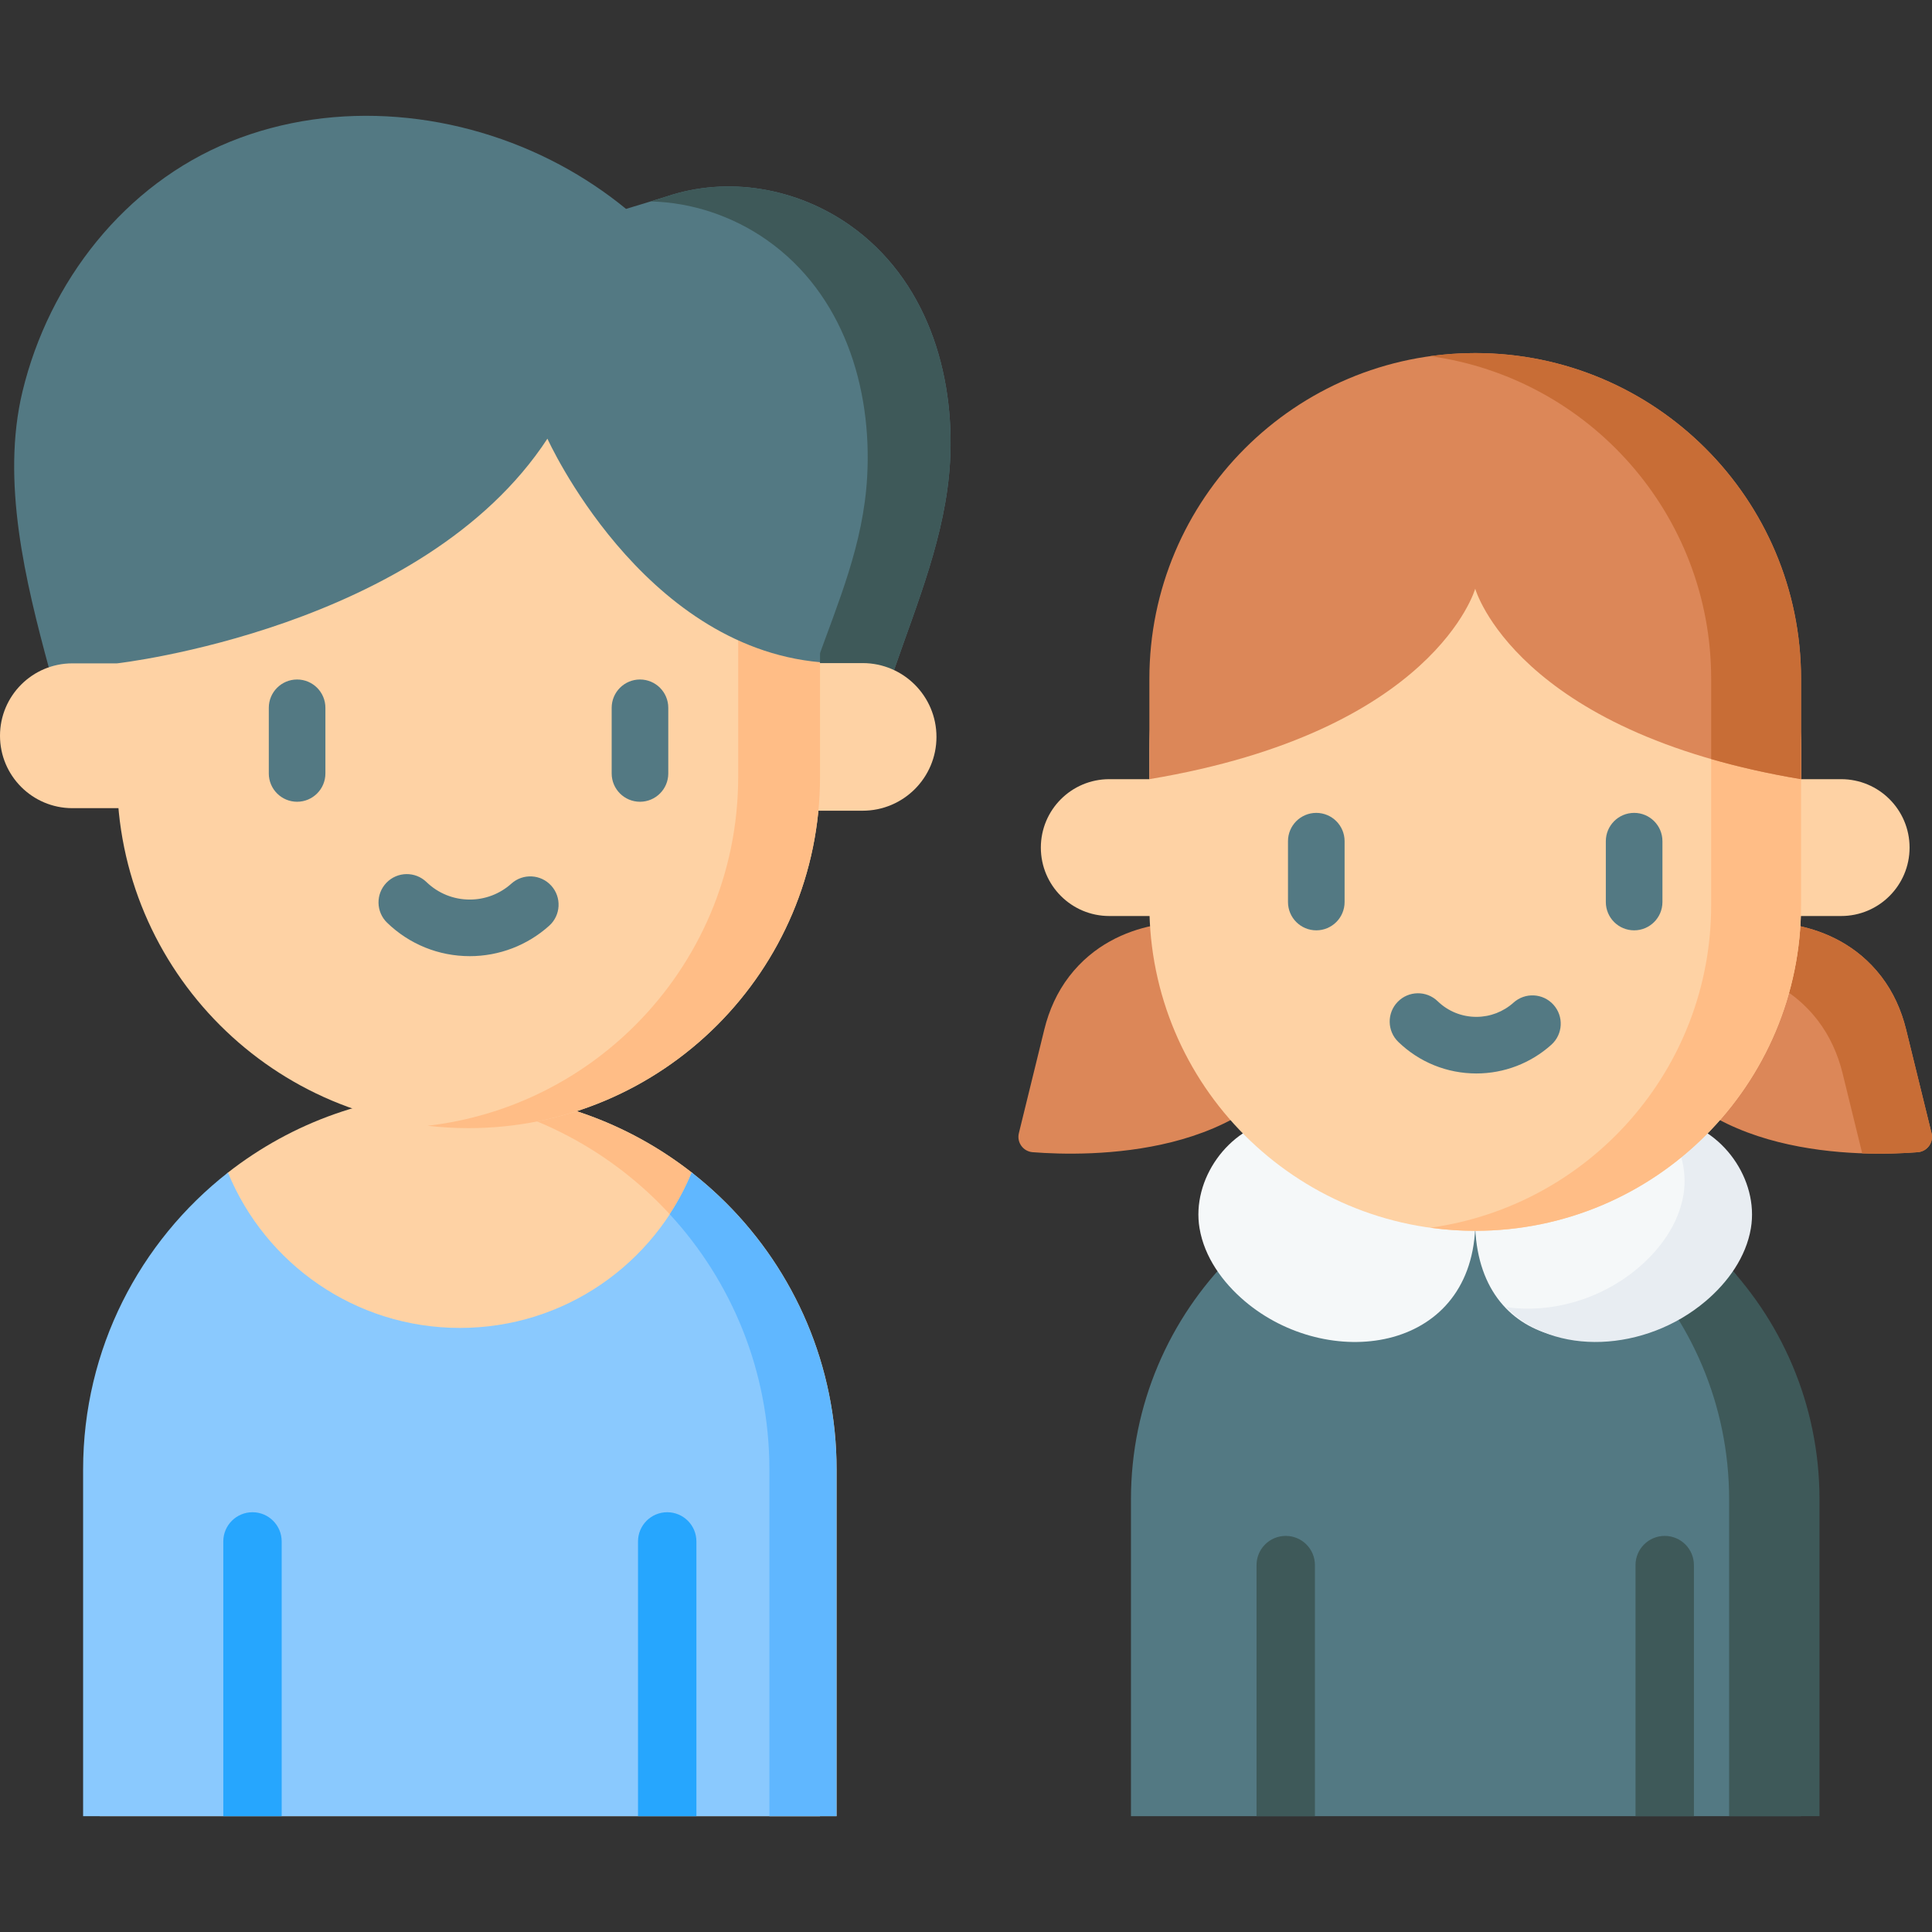 <svg id="Capa_1" enable-background="new 0 0 512 512" height="512" viewBox="0 0 512 512" width="512" xmlns="http://www.w3.org/2000/svg"><rect x="0" y="0" width="512" height="512" fill="#333333" stroke="none"/><g><path d="m13.027 177.253c-6.25-23.047-12.81-49.714-7.06-73.529 7.031-29.117 27.038-54.834 55.018-66.173 28.164-11.413 60.907-8.061 87.438 6.143 6.186 3.312 12.056 7.217 17.483 11.666 0 0 9.23-2.781 10.62-3.252 16.392-5.548 34.644-2.307 48.698 7.59 20.181 14.212 27.903 39.002 26.538 62.811-1.099 19.187-8.692 37.253-14.84 55.076z" fill="#537983"/><path d="m251.77 122.511c-1.104 19.192-8.701 37.256-14.842 55.076l-20.574-1.872c5.851-16.299 12.441-31.505 13.448-49.271 1.361-23.811-6.355-48.596-26.533-62.805-9.066-6.376-19.867-9.987-30.797-10.255 1.864-.579 3.525-1.093 4.05-1.275 16.395-5.551 34.644-2.304 48.704 7.587 20.178 14.218 27.905 39.004 26.544 62.815z" fill="#3e5959"/><g fill="#fed2a4"><path d="m31.527 214.172h-12.339c-10.597 0-19.188-8.59-19.188-19.187 0-10.597 8.591-19.188 19.188-19.188h12.339z"/><path d="m216.032 214.848h12.58c10.804 0 19.561-8.758 19.561-19.561 0-10.803-8.758-19.561-19.561-19.561h-12.58z"/><path d="m217.319 481.309h-190.891v-91.871c0-29.629 10.69-51.459 31.187-69.745 1.616-1.441 1.088-7.616 2.796-8.952 16.945-13.251 38.278-21.149 61.456-21.149 23.177 0 44.509 7.897 61.453 21.147 2.921 2.284 4.563 9.706 7.21 12.295 18.531 18.127 26.789 38.433 26.789 66.403z"/></g><path d="m221.704 389.439v91.867h-17.806v-91.867c0-27.571-11.173-52.535-29.231-70.603-16.114-16.114-37.704-26.74-61.732-28.853 2.943-.263 5.918-.399 8.934-.399 27.571 0 52.535 11.184 70.603 29.252 18.059 18.068 29.232 43.032 29.232 70.603z" fill="#ffbd86"/><path d="m217.319 389.439v91.867h-195.294v-91.867c0-31.964 15.02-60.418 38.387-78.697 9.933 24.165 33.709 41.172 61.459 41.172s51.515-17.007 61.448-41.172c3.216 2.502 4.333 9.412 7.213 12.292 18.067 18.069 26.787 38.834 26.787 66.405z" fill="#8ac9fe"/><path d="m221.704 389.439v91.867h-17.806v-91.867c0-26.099-10.007-49.854-26.404-67.65 2.281-3.469 4.225-7.169 5.823-11.047.011.011.021.021.042.021 3.206 2.512 6.244 5.203 9.113 8.072 18.059 18.069 29.232 43.033 29.232 70.604z" fill="#60b7ff"/><g><g><path d="m74.649 408.494v72.817h-15.475v-72.817c0-4.271 3.467-7.738 7.738-7.738s7.737 3.466 7.737 7.738z" fill="#26a6fe"/></g><g><path d="m184.555 408.494v72.817h-15.475v-72.817c0-4.271 3.466-7.738 7.738-7.738 4.281 0 7.737 3.466 7.737 7.738z" fill="#26a6fe"/></g></g><path d="m31.017 175.797v30.024c0 51.446 41.705 93.151 93.151 93.151 51.446 0 93.151-41.705 93.151-93.151v-30.106l-8.186-27.415-70.966-63.928-75.657 42.227z" fill="#fed2a4"/><path d="m217.318 175.715v30.101c0 25.729-10.426 49.014-27.282 65.87s-40.152 27.282-65.87 27.282c-3.665 0-7.287-.214-10.845-.632 21.389-2.475 40.57-12.195 55.026-26.65 16.856-16.856 27.282-40.141 27.282-65.87v-69.674l13.502 12.163z" fill="#ffbd86"/><g><g><path d="m78.735 212.473c-4.142 0-7.5-3.358-7.5-7.5v-17.398c0-4.142 3.358-7.5 7.5-7.5s7.5 3.358 7.5 7.5v17.398c0 4.142-3.358 7.5-7.5 7.5z" fill="#537983"/></g><g><path d="m169.601 212.473c-4.142 0-7.5-3.358-7.5-7.5v-17.398c0-4.142 3.358-7.5 7.5-7.5s7.5 3.358 7.5 7.5v17.398c0 4.142-3.358 7.5-7.5 7.5z" fill="#537983"/></g></g><g><path d="m124.492 253.391c-8.215 0-15.992-3.145-21.896-8.854-2.978-2.879-3.058-7.627-.178-10.605 2.878-2.978 7.626-3.059 10.605-.178 3.093 2.991 7.166 4.638 11.47 4.638 4.079 0 7.994-1.5 11.023-4.222 3.081-2.769 7.823-2.515 10.591.565 2.769 3.081 2.516 7.823-.565 10.592-5.788 5.199-13.264 8.064-21.05 8.064z" fill="#537983"/></g><path d="m31.017 175.797s81.07-9.109 114.055-59.543c0 0 24.783 55.02 72.246 59.239v-63.867l-76.79-33.57-109.51 38.197v59.544z" fill="#537983"/><g><path d="m476.264 242.754h11.661c10.015 0 18.133-8.119 18.133-18.133 0-10.015-8.118-18.133-18.133-18.133h-11.661z" fill="#fed2a4"/><g><path d="m317.712 244.511s-21.445-2.562-34.38 14.273c-3.17 4.126-5.326 8.94-6.566 13.993l-6.755 27.526c-.6 2.447 1.135 4.843 3.647 5.04 14.711 1.154 59.285 1.821 73.484-30.447z" fill="#dc8758"/><path d="m464.18 244.511s21.445-2.562 34.38 14.273c3.17 4.126 5.326 8.94 6.566 13.993l6.755 27.526c.601 2.447-1.135 4.843-3.647 5.04-14.711 1.154-59.285 1.821-73.484-30.447z" fill="#dc8758"/><path d="m508.238 305.345c-3.497.279-8.676.526-14.733.31l-5.21-21.253c-1.248-5.055-3.405-9.863-6.572-13.99-8.79-11.441-21.511-13.928-28.753-14.34l11.204-11.565s21.449-2.559 34.386 14.279c3.167 4.127 5.324 8.934 6.562 13.99l6.758 27.525c.599 2.444-1.135 4.848-3.642 5.044z" fill="#c86d36"/></g><path d="m477.299 481.306h-177.583v-83.951c0-50.389 40.848-91.238 91.238-91.238 27.185 0 51.594 11.89 68.309 30.753 2.867 3.236 5.102 9.547 7.492 13.168 9.501 14.398 10.545 28.776 10.545 47.316v83.952z" fill="#537983"/><path d="m482.185 397.359v83.941h-23.949v-83.941c0-25.194-10.214-48.006-26.715-64.519-13.855-13.854-32.14-23.279-52.544-25.949 3.916-.515 7.915-.778 11.975-.778 25.194 0 48.006 10.214 64.519 26.727 16.5 16.513 26.714 39.325 26.714 64.519z" fill="#3e5959"/><g fill="#f5f8f9"><path d="m317.89 325.496c1.281 7.628 6.08 14.313 11.977 19.318 21.844 18.544 59.604 14.017 61.08-19.371l-52.594-28.721c-12.886 2.187-22.628 15.885-20.463 28.774z"/><path d="m443.54 296.723-52.594 28.721c1.476 33.388 36.116 36.699 57.96 18.156 5.897-5.006 10.589-9.787 11.87-17.415 2.163-12.89-4.351-27.276-17.236-29.462z"/></g><path d="m464.007 325.493c-1.286 7.635-6.086 14.317-11.982 19.319-15.913 13.507-40.258 14.769-52.883 1.572 11.672 1.751 25.012-1.906 35.017-10.398 5.896-5.002 10.696-11.696 11.97-19.319 1.108-6.575-.893-13.364-4.836-18.724l2.251-1.227c12.876 2.192 22.619 15.889 20.463 28.777z" fill="#e8edf2"/><path d="m390.946 326.184c-47.69 0-86.35-38.66-86.35-86.349v-41.43c0-47.689 38.66-86.349 86.349-86.349 47.689 0 86.349 38.66 86.349 86.349v41.43c.002 47.689-38.658 86.349-86.348 86.349z" fill="#fed2a4"/><path d="m477.299 198.402v41.437c0 47.69-38.662 86.341-86.353 86.341-4.038 0-8.016-.274-11.911-.822 42.057-5.801 74.442-41.866 74.442-85.519v-41.437c0-23.845-9.671-45.439-25.298-61.066-12.983-12.983-30.063-21.844-49.144-24.465 3.895-.548 7.873-.822 11.911-.822 23.845 0 45.427 9.66 61.054 25.286 15.628 15.628 25.299 37.222 25.299 61.067z" fill="#ffbd86"/><path d="m305.628 242.754h-11.661c-10.015 0-18.133-8.119-18.133-18.133 0-10.015 8.118-18.133 18.133-18.133h11.661z" fill="#fed2a4"/><g><g><path d="m348.831 246.549c-4.142 0-7.5-3.358-7.5-7.5v-16.128c0-4.142 3.358-7.5 7.5-7.5s7.5 3.358 7.5 7.5v16.128c0 4.142-3.358 7.5-7.5 7.5z" fill="#537983"/></g><g><path d="m433.062 246.549c-4.142 0-7.5-3.358-7.5-7.5v-16.128c0-4.142 3.358-7.5 7.5-7.5s7.5 3.358 7.5 7.5v16.128c0 4.142-3.358 7.5-7.5 7.5z" fill="#537983"/></g></g><g><path d="m391.246 284.479c-7.758 0-15.102-2.97-20.678-8.362-2.978-2.879-3.057-7.627-.177-10.605 2.879-2.977 7.626-3.058 10.605-.177 2.764 2.672 6.404 4.145 10.25 4.145 3.646 0 7.145-1.34 9.852-3.773 3.081-2.77 7.821-2.516 10.592.565 2.769 3.081 2.515 7.823-.565 10.592-5.467 4.909-12.526 7.615-19.879 7.615z" fill="#537983"/></g><path d="m390.946 93.569c-47.69 0-86.35 38.66-86.35 86.349v26.569c75.669-12.632 86.35-50.473 86.35-50.473s10.681 37.841 86.35 50.473v-26.569c0-47.689-38.66-86.349-86.35-86.349z" fill="#dc8758"/><path d="m477.299 179.917v26.573c-8.79-1.465-16.699-3.275-23.821-5.336v-21.237c0-43.653-32.385-79.73-74.442-85.531 3.895-.548 7.873-.822 11.911-.822 47.69 0 86.352 38.662 86.352 86.353z" fill="#c86d36"/><g><g><path d="m348.47 414.766v66.544h-15.475v-66.544c0-4.271 3.466-7.738 7.738-7.738 4.281.001 7.737 3.467 7.737 7.738z" fill="#3e5959"/></g><g><path d="m448.906 414.766v66.544h-15.476v-66.544c0-4.271 3.467-7.738 7.738-7.738 4.271.001 7.738 3.467 7.738 7.738z" fill="#3e5959"/></g></g></g></g></svg>